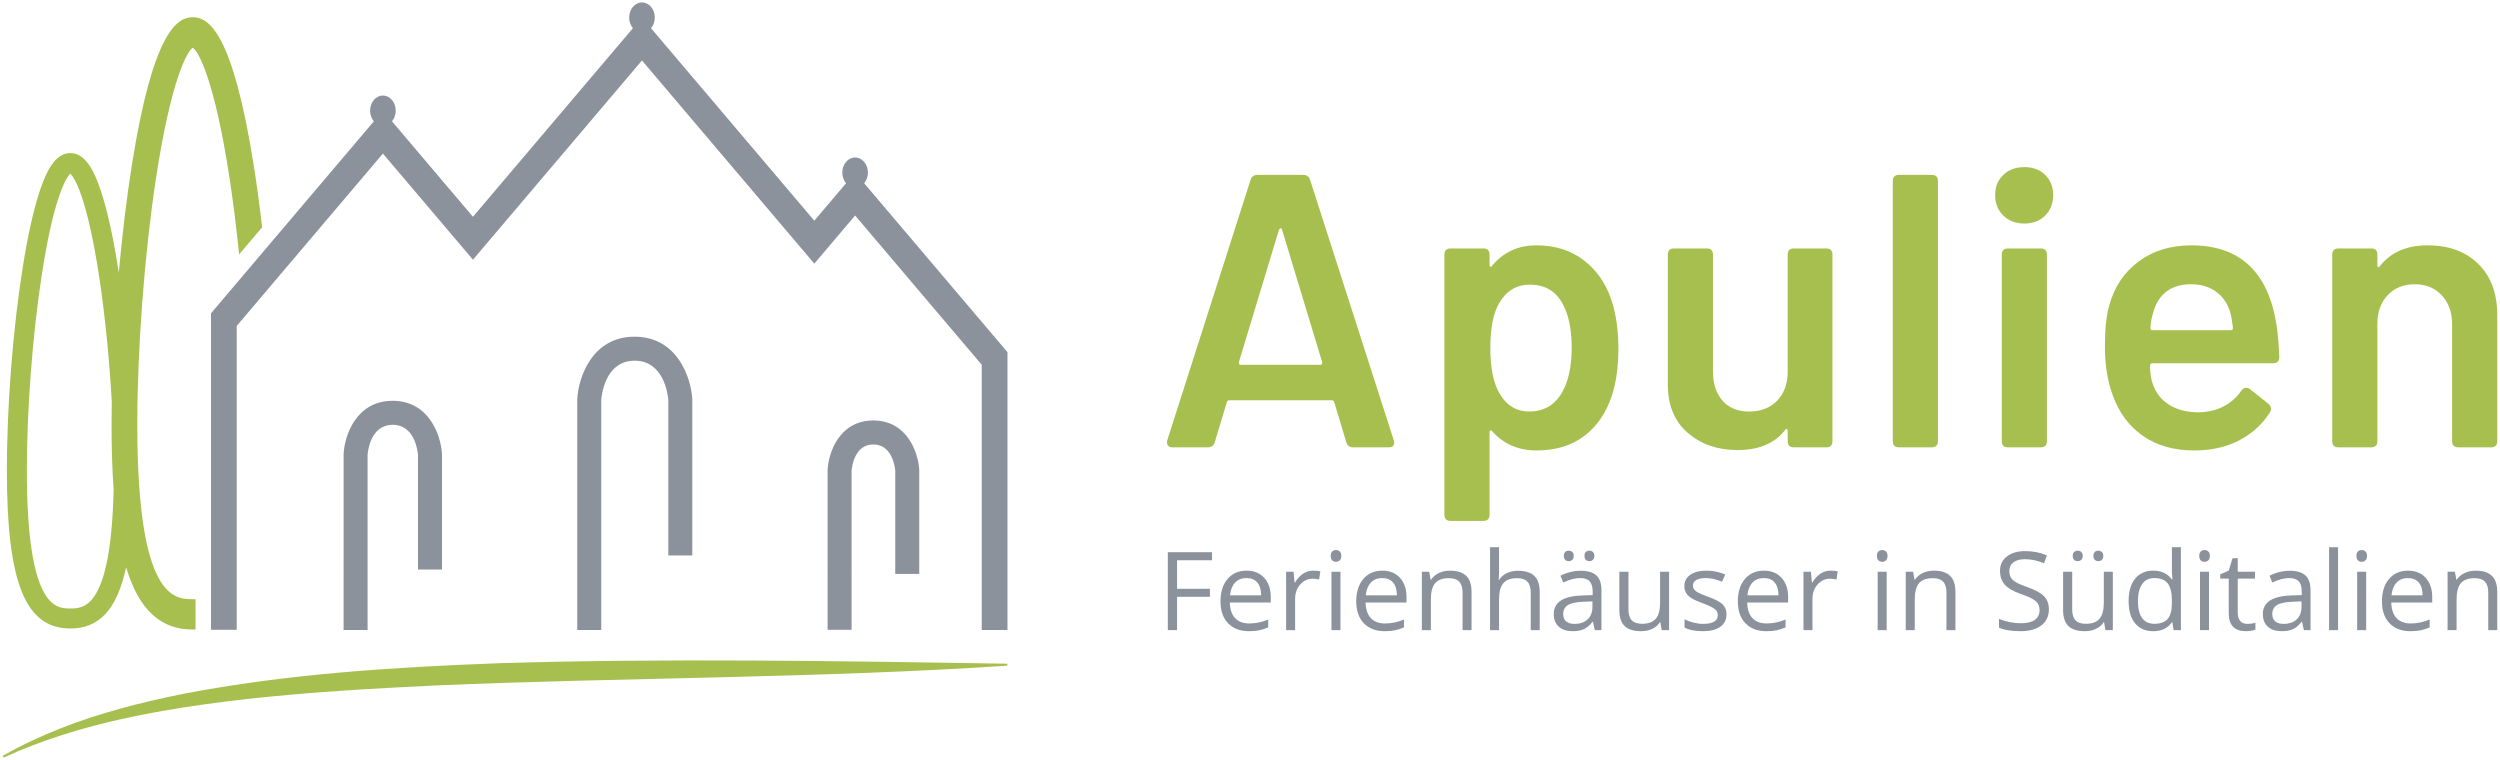 <?xml version="1.0" encoding="utf-8"?>
<!-- Generator: Adobe Illustrator 26.4.1, SVG Export Plug-In . SVG Version: 6.00 Build 0)  -->
<svg version="1.1" id="Ebene_3" xmlns="http://www.w3.org/2000/svg" xmlns:xlink="http://www.w3.org/1999/xlink" x="0px" y="0px"
	 viewBox="0 0 1250 380" enable-background="new 0 0 1250 380" xml:space="preserve">
<g>
	<path fill="#A7BF4E" d="M673.153,221.143l-6.033-20.045c-0.131-0.649-0.583-0.974-1.362-0.974h-50.99
		c-0.778,0-1.234,0.325-1.362,0.974l-6.033,20.045c-0.52,1.688-1.688,2.53-3.503,2.53h-17.71c-1.041,0-1.785-0.322-2.239-0.973
		c-0.456-0.647-0.552-1.491-0.291-2.53l41.647-130.199c0.518-1.684,1.686-2.53,3.504-2.53h22.77c1.815,0,2.983,0.846,3.503,2.53
		l41.843,130.199c0.127,0.261,0.194,0.651,0.194,1.168c0,1.557-0.909,2.335-2.724,2.335h-17.711
		C674.838,223.673,673.67,222.831,673.153,221.143z M620.411,182.414h39.703c0.778,0,1.101-0.454,0.973-1.362l-20.045-66.171
		c-0.132-0.517-0.36-0.778-0.682-0.778c-0.326,0-0.618,0.261-0.875,0.778l-20.046,66.171
		C619.308,181.96,619.633,182.414,620.411,182.414z"/>
	<path fill="#A7BF4E" d="M809.191,174.24c0,9.213-1.105,17.126-3.309,23.743c-2.854,8.563-7.462,15.247-13.817,20.046
		c-6.359,4.801-14.274,7.201-23.744,7.201c-9.082,0-16.478-3.178-22.186-9.536c-0.263-0.39-0.554-0.551-0.877-0.487
		c-0.325,0.067-0.486,0.359-0.486,0.875v41.259c0,2.074-1.041,3.115-3.115,3.115h-16.347c-2.078,0-3.115-1.041-3.115-3.115V127.337
		c0-2.074,1.037-3.113,3.115-3.113h16.347c2.074,0,3.115,1.039,3.115,3.113v5.06c0,0.52,0.16,0.846,0.486,0.973
		c0.323,0.131,0.614-0.064,0.877-0.583c5.577-6.745,12.973-10.121,22.186-10.121c9.081,0,16.865,2.433,23.354,7.298
		c6.487,4.865,11.157,11.516,14.013,19.949C808.023,157.05,809.191,165.159,809.191,174.24z M785.836,173.851
		c0-9.341-1.557-16.737-4.671-22.187c-3.376-6.228-8.825-9.341-16.348-9.341c-6.489,0-11.549,3.05-15.18,9.146
		c-2.986,5.06-4.477,12.586-4.477,22.576c0,10.119,1.621,17.84,4.865,23.16c3.504,5.71,8.37,8.563,14.596,8.563
		c6.745,0,11.936-2.725,15.57-8.175C783.954,191.886,785.836,183.971,785.836,173.851z"/>
	<path fill="#A7BF4E" d="M896.961,124.223h16.154c2.074,0,3.113,1.039,3.113,3.113v93.223c0,2.076-1.039,3.113-3.113,3.113h-16.154
		c-2.076,0-3.113-1.037-3.113-3.113v-5.06c0-0.517-0.164-0.842-0.487-0.973c-0.326-0.128-0.618,0.067-0.875,0.583
		c-5.191,6.618-13.107,9.926-23.744,9.926c-9.862,0-18.133-2.852-24.813-8.563c-6.684-5.708-10.023-13.818-10.023-24.327v-64.808
		c0-2.074,1.037-3.113,3.113-3.113h16.348c2.074,0,3.113,1.039,3.113,3.113v58.385c0,6.101,1.588,10.966,4.769,14.596
		c3.178,3.634,7.62,5.45,13.331,5.45c5.838,0,10.509-1.816,14.012-5.45c3.503-3.63,5.255-8.496,5.255-14.596v-58.385
		C893.848,125.263,894.885,124.223,896.961,124.223z"/>
	<path fill="#A7BF4E" d="M946.391,220.559V90.554c0-2.073,1.037-3.113,3.113-3.113h16.348c2.074,0,3.113,1.041,3.113,3.113v130.006
		c0,2.076-1.039,3.113-3.113,3.113h-16.348C947.428,223.673,946.391,222.636,946.391,220.559z"/>
	<path fill="#A7BF4E" d="M1001.662,107.778c-2.725-2.657-4.086-6.063-4.086-10.217c0-4.152,1.361-7.524,4.086-10.121
		c2.725-2.594,6.228-3.893,10.51-3.893c4.281,0,7.751,1.298,10.411,3.893c2.657,2.597,3.99,5.969,3.99,10.121
		c0,4.154-1.333,7.559-3.99,10.217c-2.661,2.661-6.13,3.99-10.411,3.99C1007.89,111.768,1004.387,110.438,1001.662,107.778z
		 M1000.884,220.559v-93.223c0-2.074,1.037-3.113,3.113-3.113h16.348c2.074,0,3.113,1.039,3.113,3.113v93.223
		c0,2.076-1.039,3.113-3.113,3.113h-16.348C1001.921,223.673,1000.884,222.636,1000.884,220.559z"/>
	<path fill="#A7BF4E" d="M1111.91,203.141c3.567-1.879,6.452-4.443,8.661-7.688c0.647-1.037,1.49-1.557,2.53-1.557
		c0.647,0,1.232,0.195,1.751,0.584l9.343,7.396c0.906,0.909,1.362,1.751,1.362,2.53c0,0.52-0.195,1.104-0.584,1.751
		c-3.764,5.97-8.889,10.641-15.374,14.013c-6.489,3.375-13.949,5.06-22.382,5.06c-10.251,0-18.848-2.433-25.787-7.298
		c-6.942-4.865-11.969-11.645-15.082-20.338c-2.597-7.133-3.893-15.18-3.893-24.132c0-8.952,0.712-15.828,2.141-20.629
		c2.464-9.211,7.329-16.542,14.596-21.992c7.265-5.449,16.087-8.174,26.468-8.174c24.261,0,38.467,13.3,42.621,39.896
		c0.649,4.282,1.101,9.604,1.362,15.959c0,2.078-1.039,3.115-3.113,3.115h-60.332c-0.778,0-1.168,0.388-1.168,1.168
		c0,3.503,0.39,6.359,1.168,8.563c1.427,4.671,4.151,8.304,8.175,10.899c4.02,2.597,9.016,3.891,14.985,3.891
		C1104.156,206.03,1108.341,205.024,1111.91,203.141z M1083.302,145.728c-3.181,2.402-5.352,5.741-6.52,10.023
		c-0.909,2.597-1.429,5.322-1.557,8.174c-0.131,0.778,0.195,1.168,0.973,1.168h39.118c0.779,0,1.168-0.39,1.168-1.168
		c-0.519-3.893-0.909-6.228-1.168-7.006c-1.168-4.54-3.472-8.14-6.909-10.801c-3.439-2.658-7.754-3.99-12.942-3.99
		C1090.533,142.128,1086.48,143.329,1083.302,145.728z"/>
	<path fill="#A7BF4E" d="M1239.19,132.007c6.292,6.228,9.439,14.727,9.439,25.495v63.057c0,2.076-1.039,3.113-3.113,3.113h-16.348
		c-2.076,0-3.113-1.037-3.113-3.113v-58.385c0-5.967-1.721-10.802-5.158-14.5c-3.439-3.697-7.949-5.546-13.526-5.546
		c-5.579,0-10.09,1.819-13.526,5.45c-3.439,3.634-5.156,8.435-5.156,14.402v58.58c0,2.076-1.041,3.113-3.115,3.113h-16.347
		c-2.078,0-3.115-1.037-3.115-3.113v-93.223c0-2.074,1.037-3.113,3.115-3.113h16.347c2.074,0,3.115,1.039,3.115,3.113v5.255
		c0,0.52,0.127,0.846,0.388,0.973c0.259,0.131,0.517,0,0.779-0.39c5.449-7.006,13.429-10.509,23.938-10.509
		C1224.43,122.666,1232.896,125.78,1239.19,132.007z"/>
	<path fill="#8C929B" d="M588.525,315.061h-4.61V276.11h22.101v4.023h-17.491v14.254h16.433v4.023h-16.433V315.061z"/>
	<path fill="#8C929B" d="M624.456,315.594c-4.393,0-7.859-1.315-10.4-3.943c-2.54-2.628-3.809-6.278-3.809-10.95
		c0-4.706,1.18-8.446,3.538-11.216c2.36-2.771,5.529-4.156,9.505-4.156c3.725,0,6.671,1.204,8.84,3.609
		c2.169,2.407,3.254,5.582,3.254,9.525v2.797H614.91c0.091,3.428,0.972,6.03,2.645,7.806c1.672,1.776,4.026,2.664,7.064,2.664
		c3.2,0,6.363-0.657,9.491-1.972v3.943c-1.591,0.675-3.096,1.16-4.515,1.451C628.176,315.448,626.463,315.594,624.456,315.594z
		 M623.236,289.031c-2.386,0-4.289,0.763-5.709,2.291c-1.418,1.528-2.254,3.641-2.508,6.341h15.539c0-2.788-0.633-4.924-1.898-6.407
		C627.394,289.773,625.585,289.031,623.236,289.031z"/>
	<path fill="#8C929B" d="M656.618,285.328c1.319,0,2.504,0.107,3.552,0.32l-0.624,4.103c-1.23-0.266-2.314-0.4-3.254-0.4
		c-2.404,0-4.461,0.959-6.169,2.877c-1.71,1.918-2.563,4.307-2.563,7.167v15.666h-4.502v-29.2h3.715l0.515,5.408h0.217
		c1.102-1.901,2.431-3.366,3.986-4.396C653.048,285.844,654.756,285.328,656.618,285.328z"/>
	<path fill="#8C929B" d="M665.35,277.948c0-1.012,0.253-1.754,0.759-2.225c0.506-0.47,1.139-0.705,1.898-0.705
		c0.723,0,1.346,0.24,1.871,0.719c0.525,0.48,0.786,1.216,0.786,2.211c0,0.995-0.262,1.736-0.786,2.225
		c-0.525,0.488-1.148,0.732-1.871,0.732c-0.759,0-1.392-0.244-1.898-0.732C665.603,279.685,665.35,278.943,665.35,277.948z
		 M670.231,315.061h-4.502v-29.2h4.502V315.061z"/>
	<path fill="#8C929B" d="M692.332,315.594c-4.393,0-7.859-1.315-10.4-3.943c-2.54-2.628-3.809-6.278-3.809-10.95
		c0-4.706,1.18-8.446,3.538-11.216c2.36-2.771,5.529-4.156,9.505-4.156c3.725,0,6.671,1.204,8.84,3.609
		c2.169,2.407,3.254,5.582,3.254,9.525v2.797h-20.474c0.091,3.428,0.971,6.03,2.645,7.806c1.672,1.776,4.026,2.664,7.064,2.664
		c3.2,0,6.363-0.657,9.491-1.972v3.943c-1.591,0.675-3.096,1.16-4.515,1.451C696.052,315.448,694.339,315.594,692.332,315.594z
		 M691.112,289.031c-2.386,0-4.289,0.763-5.709,2.291c-1.418,1.528-2.254,3.641-2.508,6.341h15.539c0-2.788-0.633-4.924-1.898-6.407
		C695.27,289.773,693.461,289.031,691.112,289.031z"/>
	<path fill="#8C929B" d="M731.273,315.061v-18.89c0-2.38-0.552-4.156-1.654-5.328c-1.102-1.172-2.83-1.758-5.18-1.758
		c-3.109,0-5.387,0.826-6.834,2.478c-1.447,1.652-2.169,4.379-2.169,8.179v15.319h-4.502v-29.2h3.661l0.732,3.996h0.217
		c0.922-1.439,2.214-2.553,3.878-3.343c1.664-0.791,3.516-1.186,5.559-1.186c3.58,0,6.274,0.848,8.081,2.544
		c1.807,1.697,2.712,4.41,2.712,8.14v19.049H731.273z"/>
	<path fill="#8C929B" d="M765.36,315.061v-18.89c0-2.38-0.552-4.156-1.654-5.328c-1.102-1.172-2.83-1.758-5.18-1.758
		c-3.128,0-5.409,0.835-6.848,2.504c-1.436,1.669-2.155,4.405-2.155,8.206v15.266h-4.502v-41.456h4.502v12.549
		c0,1.509-0.072,2.762-0.217,3.757h0.271c0.885-1.403,2.147-2.509,3.782-3.318c1.637-0.807,3.503-1.212,5.6-1.212
		c3.634,0,6.36,0.848,8.175,2.544c1.818,1.697,2.726,4.393,2.726,8.087v19.049H765.36z"/>
	<path fill="#8C929B" d="M797.387,315.061l-0.895-4.156h-0.217c-1.482,1.829-2.961,3.069-4.434,3.716
		c-1.473,0.649-3.312,0.973-5.518,0.973c-2.946,0-5.256-0.746-6.928-2.238c-1.673-1.492-2.509-3.614-2.509-6.368
		c0-5.897,4.8-8.988,14.4-9.272l5.044-0.16v-1.812c0-2.291-0.501-3.984-1.506-5.075c-1.002-1.094-2.607-1.639-4.813-1.639
		c-2.477,0-5.279,0.746-8.407,2.238l-1.383-3.384c1.464-0.782,3.069-1.395,4.814-1.838c1.744-0.444,3.493-0.666,5.247-0.666
		c3.543,0,6.169,0.773,7.878,2.318c1.707,1.545,2.562,4.023,2.562,7.433v19.929H797.387z M787.218,311.944
		c2.803,0,5.003-0.755,6.604-2.265c1.599-1.509,2.399-3.623,2.399-6.341v-2.638l-4.502,0.186c-3.58,0.124-6.161,0.671-7.743,1.638
		c-1.581,0.968-2.372,2.474-2.372,4.516c0,1.599,0.493,2.815,1.479,3.65C784.067,311.527,785.445,311.944,787.218,311.944z
		 M781.902,277.948c0-0.923,0.239-1.589,0.718-1.998c0.48-0.409,1.054-0.613,1.723-0.613c0.687,0,1.279,0.204,1.777,0.613
		c0.496,0.409,0.745,1.075,0.745,1.998c0,0.888-0.249,1.55-0.745,1.984c-0.498,0.436-1.089,0.653-1.777,0.653
		c-0.669,0-1.243-0.218-1.723-0.653C782.142,279.498,781.902,278.837,781.902,277.948z M792.234,277.948
		c0-0.923,0.239-1.589,0.719-1.998c0.479-0.409,1.053-0.613,1.721-0.613c0.669,0,1.252,0.204,1.75,0.613
		c0.496,0.409,0.745,1.075,0.745,1.998c0,0.888-0.249,1.55-0.745,1.984c-0.497,0.436-1.081,0.653-1.75,0.653
		c-0.668,0-1.243-0.218-1.721-0.653C792.474,279.498,792.234,278.837,792.234,277.948z"/>
	<path fill="#8C929B" d="M814.227,285.861v18.943c0,2.38,0.552,4.156,1.654,5.328s2.83,1.758,5.18,1.758
		c3.109,0,5.383-0.835,6.82-2.504c1.438-1.669,2.156-4.396,2.156-8.179v-15.346h4.502v29.2h-3.715l-0.651-3.916h-0.244
		c-0.922,1.439-2.201,2.54-3.838,3.304c-1.635,0.763-3.502,1.146-5.599,1.146c-3.616,0-6.323-0.843-8.122-2.531
		c-1.798-1.688-2.698-4.387-2.698-8.099v-19.103H814.227z"/>
	<path fill="#8C929B" d="M863.256,307.095c0,2.718-1.031,4.813-3.091,6.288c-2.061,1.475-4.953,2.211-8.678,2.211
		c-3.942,0-7.014-0.613-9.22-1.838v-4.103c1.428,0.71,2.961,1.27,4.597,1.678c1.635,0.409,3.213,0.613,4.732,0.613
		c2.35,0,4.158-0.368,5.424-1.106c1.265-0.737,1.898-1.86,1.898-3.37c0-1.136-0.501-2.109-1.506-2.918
		c-1.002-0.807-2.959-1.762-5.87-2.863c-2.766-1.012-4.732-1.896-5.899-2.65c-1.165-0.755-2.033-1.612-2.603-2.572
		c-0.568-0.959-0.854-2.105-0.854-3.437c0-2.38,0.986-4.258,2.956-5.635c1.97-1.376,4.674-2.064,8.108-2.064
		c3.2,0,6.328,0.639,9.383,1.918l-1.6,3.597c-2.983-1.208-5.685-1.812-8.108-1.812c-2.133,0-3.742,0.329-4.827,0.986
		s-1.627,1.563-1.627,2.718c0,0.782,0.203,1.448,0.611,1.998c0.406,0.55,1.061,1.075,1.966,1.572
		c0.904,0.497,2.64,1.216,5.207,2.158c3.525,1.261,5.907,2.531,7.146,3.81C862.637,303.552,863.256,305.159,863.256,307.095z"/>
	<path fill="#8C929B" d="M883.134,315.594c-4.393,0-7.859-1.315-10.4-3.943c-2.54-2.628-3.81-6.278-3.81-10.95
		c0-4.706,1.18-8.446,3.538-11.216c2.36-2.771,5.529-4.156,9.505-4.156c3.725,0,6.671,1.204,8.84,3.609
		c2.169,2.407,3.254,5.582,3.254,9.525v2.797h-20.474c0.091,3.428,0.971,6.03,2.645,7.806c1.672,1.776,4.026,2.664,7.064,2.664
		c3.2,0,6.363-0.657,9.491-1.972v3.943c-1.591,0.675-3.096,1.16-4.515,1.451C886.853,315.448,885.14,315.594,883.134,315.594z
		 M881.913,289.031c-2.386,0-4.289,0.763-5.709,2.291c-1.418,1.528-2.254,3.641-2.508,6.341h15.539c0-2.788-0.633-4.924-1.898-6.407
		C886.072,289.773,884.263,289.031,881.913,289.031z"/>
	<path fill="#8C929B" d="M915.295,285.328c1.319,0,2.504,0.107,3.552,0.32l-0.624,4.103c-1.23-0.266-2.314-0.4-3.254-0.4
		c-2.404,0-4.461,0.959-6.169,2.877c-1.71,1.918-2.563,4.307-2.563,7.167v15.666h-4.502v-29.2h3.715l0.515,5.408h0.217
		c1.102-1.901,2.431-3.366,3.986-4.396C911.725,285.844,913.434,285.328,915.295,285.328z"/>
	<path fill="#8C929B" d="M938.454,277.948c0-1.012,0.253-1.754,0.759-2.225c0.506-0.47,1.139-0.705,1.898-0.705
		c0.723,0,1.346,0.24,1.871,0.719c0.525,0.48,0.786,1.216,0.786,2.211c0,0.995-0.262,1.736-0.786,2.225
		c-0.525,0.488-1.148,0.732-1.871,0.732c-0.759,0-1.392-0.244-1.898-0.732C938.708,279.685,938.454,278.943,938.454,277.948z
		 M943.335,315.061h-4.502v-29.2h4.502V315.061z"/>
	<path fill="#8C929B" d="M973.219,315.061v-18.89c0-2.38-0.552-4.156-1.654-5.328c-1.102-1.172-2.83-1.758-5.18-1.758
		c-3.109,0-5.387,0.826-6.834,2.478c-1.447,1.652-2.169,4.379-2.169,8.179v15.319h-4.502v-29.2h3.661l0.732,3.996h0.217
		c0.922-1.439,2.214-2.553,3.878-3.343c1.664-0.791,3.516-1.186,5.559-1.186c3.58,0,6.274,0.848,8.081,2.544
		c1.807,1.697,2.712,4.41,2.712,8.14v19.049H973.219z"/>
	<path fill="#8C929B" d="M1024.445,304.697c0,3.428-1.265,6.101-3.796,8.019c-2.531,1.918-5.966,2.877-10.305,2.877
		c-4.701,0-8.316-0.595-10.847-1.785v-4.369c1.627,0.675,3.399,1.208,5.315,1.599c1.916,0.39,3.814,0.586,5.695,0.586
		c3.074,0,5.387-0.573,6.942-1.718c1.555-1.147,2.332-2.741,2.332-4.783c0-1.35-0.276-2.456-0.828-3.316
		c-0.551-0.862-1.473-1.656-2.766-2.385c-1.292-0.729-3.258-1.555-5.898-2.478c-3.688-1.296-6.323-2.833-7.904-4.609
		c-1.582-1.776-2.373-4.094-2.373-6.954c0-3.001,1.148-5.391,3.444-7.167c2.296-1.776,5.333-2.664,9.112-2.664
		c3.942,0,7.566,0.71,10.874,2.131l-1.437,3.943c-3.272-1.349-6.454-2.025-9.546-2.025c-2.441,0-4.348,0.515-5.722,1.545
		s-2.061,2.46-2.061,4.289c0,1.35,0.253,2.456,0.759,3.318c0.506,0.861,1.361,1.652,2.562,2.37c1.203,0.721,3.042,1.515,5.519,2.385
		c4.158,1.456,7.019,3.02,8.582,4.689C1023.663,299.866,1024.445,302.033,1024.445,304.697z"/>
	<path fill="#8C929B" d="M1036.106,285.861v18.943c0,2.38,0.552,4.156,1.654,5.328s2.83,1.758,5.18,1.758
		c3.109,0,5.383-0.835,6.819-2.504c1.438-1.669,2.156-4.396,2.156-8.179v-15.346h4.502v29.2h-3.715l-0.651-3.916h-0.244
		c-0.922,1.439-2.201,2.54-3.838,3.304c-1.635,0.763-3.502,1.146-5.599,1.146c-3.616,0-6.323-0.843-8.122-2.531
		c-1.798-1.688-2.698-4.387-2.698-8.099v-19.103H1036.106z M1036.377,277.948c0-0.923,0.239-1.589,0.719-1.998
		c0.479-0.409,1.053-0.613,1.721-0.613c0.687,0,1.279,0.204,1.776,0.613c0.498,0.409,0.746,1.075,0.746,1.998
		c0,0.888-0.249,1.55-0.746,1.984c-0.496,0.436-1.088,0.653-1.776,0.653c-0.669,0-1.243-0.218-1.721-0.653
		C1036.616,279.498,1036.377,278.837,1036.377,277.948z M1046.709,277.948c0-0.923,0.239-1.589,0.718-1.998
		c0.48-0.409,1.054-0.613,1.723-0.613c0.668,0,1.252,0.204,1.749,0.613c0.498,0.409,0.746,1.075,0.746,1.998
		c0,0.888-0.249,1.55-0.746,1.984c-0.496,0.436-1.08,0.653-1.749,0.653c-0.669,0-1.243-0.218-1.723-0.653
		C1046.948,279.498,1046.709,278.837,1046.709,277.948z"/>
	<path fill="#8C929B" d="M1086.193,311.145h-0.244c-2.079,2.967-5.189,4.449-9.328,4.449c-3.887,0-6.91-1.305-9.07-3.916
		c-2.161-2.611-3.241-6.324-3.241-11.137s1.085-8.552,3.254-11.216s5.189-3.996,9.057-3.996c4.031,0,7.123,1.439,9.274,4.316h0.353
		l-0.19-2.105l-0.109-2.051v-11.883h4.502v41.456h-3.661L1086.193,311.145z M1077.189,311.891c3.074,0,5.301-0.821,6.685-2.464
		c1.382-1.644,2.074-4.294,2.074-7.953v-0.932c0-4.139-0.7-7.092-2.102-8.858c-1.401-1.768-3.637-2.652-6.711-2.652
		c-2.64,0-4.66,1.008-6.06,3.025c-1.402,2.016-2.102,4.862-2.102,8.538c0,3.73,0.696,6.545,2.088,8.446
		S1074.495,311.891,1077.189,311.891z"/>
	<path fill="#8C929B" d="M1099.616,277.948c0-1.012,0.253-1.754,0.759-2.225c0.506-0.47,1.139-0.705,1.898-0.705
		c0.723,0,1.346,0.24,1.871,0.719c0.525,0.48,0.786,1.216,0.786,2.211c0,0.995-0.262,1.736-0.786,2.225
		c-0.525,0.488-1.148,0.732-1.871,0.732c-0.759,0-1.392-0.244-1.898-0.732C1099.869,279.685,1099.616,278.943,1099.616,277.948z
		 M1104.497,315.061h-4.502v-29.2h4.502V315.061z"/>
	<path fill="#8C929B" d="M1123.642,311.944c0.796,0,1.563-0.058,2.305-0.173c0.742-0.116,1.329-0.236,1.763-0.36v3.384
		c-0.488,0.231-1.207,0.422-2.155,0.572c-0.95,0.152-1.804,0.227-2.563,0.227c-5.749,0-8.624-2.975-8.624-8.925v-17.371h-4.257
		v-2.131l4.257-1.838l1.898-6.234h2.603v6.767h8.624v3.437h-8.624v17.184c0,1.758,0.424,3.108,1.275,4.05
		S1122.16,311.944,1123.642,311.944z"/>
	<path fill="#8C929B" d="M1151.926,315.061l-0.895-4.156h-0.217c-1.482,1.829-2.961,3.069-4.434,3.716
		c-1.473,0.649-3.312,0.973-5.518,0.973c-2.946,0-5.256-0.746-6.928-2.238c-1.673-1.492-2.509-3.614-2.509-6.368
		c0-5.897,4.8-8.988,14.4-9.272l5.044-0.16v-1.812c0-2.291-0.501-3.984-1.506-5.075c-1.002-1.094-2.607-1.639-4.813-1.639
		c-2.477,0-5.279,0.746-8.406,2.238l-1.383-3.384c1.464-0.782,3.069-1.395,4.814-1.838c1.744-0.444,3.493-0.666,5.247-0.666
		c3.543,0,6.169,0.773,7.878,2.318c1.707,1.545,2.562,4.023,2.562,7.433v19.929H1151.926z M1141.757,311.944
		c2.802,0,5.003-0.755,6.604-2.265c1.599-1.509,2.399-3.623,2.399-6.341v-2.638l-4.502,0.186c-3.58,0.124-6.161,0.671-7.743,1.638
		c-1.581,0.968-2.372,2.474-2.372,4.516c0,1.599,0.493,2.815,1.479,3.65C1138.607,311.527,1139.985,311.944,1141.757,311.944z"/>
	<path fill="#8C929B" d="M1169.038,315.061h-4.502v-41.456h4.502V315.061z"/>
	<path fill="#8C929B" d="M1178.203,277.948c0-1.012,0.254-1.754,0.759-2.225c0.506-0.47,1.139-0.705,1.898-0.705
		c0.723,0,1.346,0.24,1.871,0.719c0.525,0.48,0.786,1.216,0.786,2.211c0,0.995-0.262,1.736-0.786,2.225
		c-0.525,0.488-1.148,0.732-1.871,0.732c-0.759,0-1.392-0.244-1.898-0.732C1178.457,279.685,1178.203,278.943,1178.203,277.948z
		 M1183.085,315.061h-4.502v-29.2h4.502V315.061z"/>
	<path fill="#8C929B" d="M1205.186,315.594c-4.393,0-7.859-1.315-10.4-3.943c-2.54-2.628-3.809-6.278-3.809-10.95
		c0-4.706,1.18-8.446,3.538-11.216c2.36-2.771,5.528-4.156,9.505-4.156c3.725,0,6.671,1.204,8.84,3.609
		c2.169,2.407,3.254,5.582,3.254,9.525v2.797h-20.474c0.091,3.428,0.971,6.03,2.645,7.806c1.672,1.776,4.026,2.664,7.064,2.664
		c3.2,0,6.363-0.657,9.491-1.972v3.943c-1.591,0.675-3.096,1.16-4.515,1.451C1208.906,315.448,1207.193,315.594,1205.186,315.594z
		 M1203.966,289.031c-2.386,0-4.289,0.763-5.709,2.291c-1.418,1.528-2.254,3.641-2.508,6.341h15.539
		c0-2.788-0.633-4.924-1.898-6.407C1208.124,289.773,1206.315,289.031,1203.966,289.031z"/>
	<path fill="#8C929B" d="M1244.127,315.061v-18.89c0-2.38-0.552-4.156-1.654-5.328c-1.102-1.172-2.83-1.758-5.179-1.758
		c-3.109,0-5.387,0.826-6.834,2.478s-2.169,4.379-2.169,8.179v15.319h-4.502v-29.2h3.661l0.732,3.996h0.217
		c0.922-1.439,2.214-2.553,3.878-3.343c1.664-0.791,3.516-1.186,5.559-1.186c3.58,0,6.274,0.848,8.081,2.544
		c1.807,1.697,2.712,4.41,2.712,8.14v19.049H1244.127z"/>
</g>
<path fill="#A7BF4E" d="M126.882,82.752C116.343,16.3,104.432,8.614,96.389,8.614S76.435,16.3,65.896,82.752
	c-2.623,16.54-4.827,34.901-6.503,53.643c-0.126-0.824-0.248-1.664-0.377-2.476c-2.594-16.354-5.521-29.424-8.702-38.845
	c-2.915-8.633-7.27-18.543-15.147-18.543s-12.233,9.91-15.147,18.543c-3.181,9.421-6.108,22.49-8.702,38.845
	c-4.87,30.705-7.895,69.45-7.895,101.115c0,56.261,9.197,79.209,31.745,79.209c14.349,0,23.284-9.314,27.89-30.574
	c6.422,21.36,17.283,31.099,33.333,31.099c0.466,0,0.917-0.031,1.374-0.047l0-15.141c-0.479,0.01-0.938,0.01-1.374,0.01
	c-9.003,0-27.737,0-27.737-87.238c0-38.11,3.565-85.228,9.303-122.967C85.47,39.96,93.59,25.561,96.389,23.871
	c2.798,1.69,10.918,16.088,18.434,65.514c1.805,11.871,3.394,24.671,4.725,37.826l11.517-13.576
	C129.831,102.905,128.429,92.51,126.882,82.752z M35.167,304.243c-7.058,0-21.745,0-21.745-69.209
	c0-29.645,2.759-66.376,7.202-95.861c6.308-41.871,12.838-50.717,14.543-52.37c1.705,1.653,8.235,10.499,14.543,52.37
	c2.837,18.832,4.983,40.617,6.167,61.627c-0.066,3.919-0.1,7.775-0.1,11.553c0,11.933,0.338,22.723,1.028,32.43
	C55.478,304.237,41.876,304.243,35.167,304.243z"/>
<path fill="#A7BF4E" d="M503.675,332.842c-95.089,6.292-190.395,5.829-285.517,9.867c-31.257,1.5-63.302,3.329-94.376,6.769
	c-28.631,3.23-57.215,7.643-84.909,15.635c-10.075,2.938-20.064,6.402-29.747,10.455c0,0-7.255,3.222-7.255,3.222l-0.5-0.866
	c9.215-5.294,18.872-9.773,28.741-13.677c19.626-7.783,40.522-13.081,61.195-17.27c52.091-10.049,105.198-13.38,158.124-15.375
	c84.742-2.56,169.516-1.081,254.259,0.241C503.69,331.842,503.675,332.842,503.675,332.842L503.675,332.842z"/>
<g>
	<path fill="#8C929B" d="M220.985,226.829c-0.567-9.143-6.45-26.434-24.655-26.434c-18.233,0-24.016,17.315-24.526,26.471
		l-0.01,88.125h12l0-87.584c0.163-2.129,1.602-15.012,12.536-15.012c10.971,0,12.493,12.925,12.667,15.027l0.001,57.349h12
		l-0.001-57.571L220.985,226.829z"/>
	<path fill="#8C929B" d="M432.087,91.63c1.158-1.366,1.874-3.253,1.874-5.337c0-4.17-2.868-7.551-6.405-7.551
		s-6.406,3.381-6.406,7.551c0,2.085,0.717,3.972,1.875,5.338l-15.873,18.714l-81.636-96.237c1.163-1.367,1.882-3.257,1.882-5.346
		c0-4.17-2.868-7.551-6.406-7.551c-3.538,0-6.405,3.381-6.405,7.551c0,2.082,0.715,3.966,1.87,5.332l-79.985,94.291l-40.487-47.728
		c1.158-1.366,1.874-3.253,1.874-5.337c0-4.17-2.868-7.551-6.405-7.551s-6.406,3.381-6.406,7.551c0,2.086,0.718,3.974,1.878,5.341
		l-81.435,96.001l-0.002,158.249h12.875l0.002-151.961l73.091-86.165l45.015,53.066l84.508-99.623l86.171,101.583l20.405-24.055
		l63.302,74.624v132.612h12.875v-138.9L432.087,91.63z"/>
	<path fill="#8C929B" d="M346.145,199.441c-0.667-10.756-7.553-31.096-28.838-31.096c-21.312,0-28.08,20.364-28.68,31.133
		l-0.01,0.167l0.001,115.346h12l-0.001-114.989c0.137-1.938,1.798-19.656,16.689-19.656c14.722,0,16.642,17.055,16.85,19.684
		l0.001,77.688h12l-0.001-77.904L346.145,199.441z"/>
	<path fill="#8C929B" d="M459.616,234.784c-0.526-8.491-6.004-24.548-22.962-24.548c-16.986,0-22.371,16.082-22.845,24.585
		l-0.01,0.167l0.001,79.923h12l-0.001-79.545c0.15-1.918,1.438-13.13,10.854-13.13c9.457,0,10.813,11.259,10.974,13.145
		l0.001,51.574h12l-0.001-51.8L459.616,234.784z"/>
</g>
</svg>
